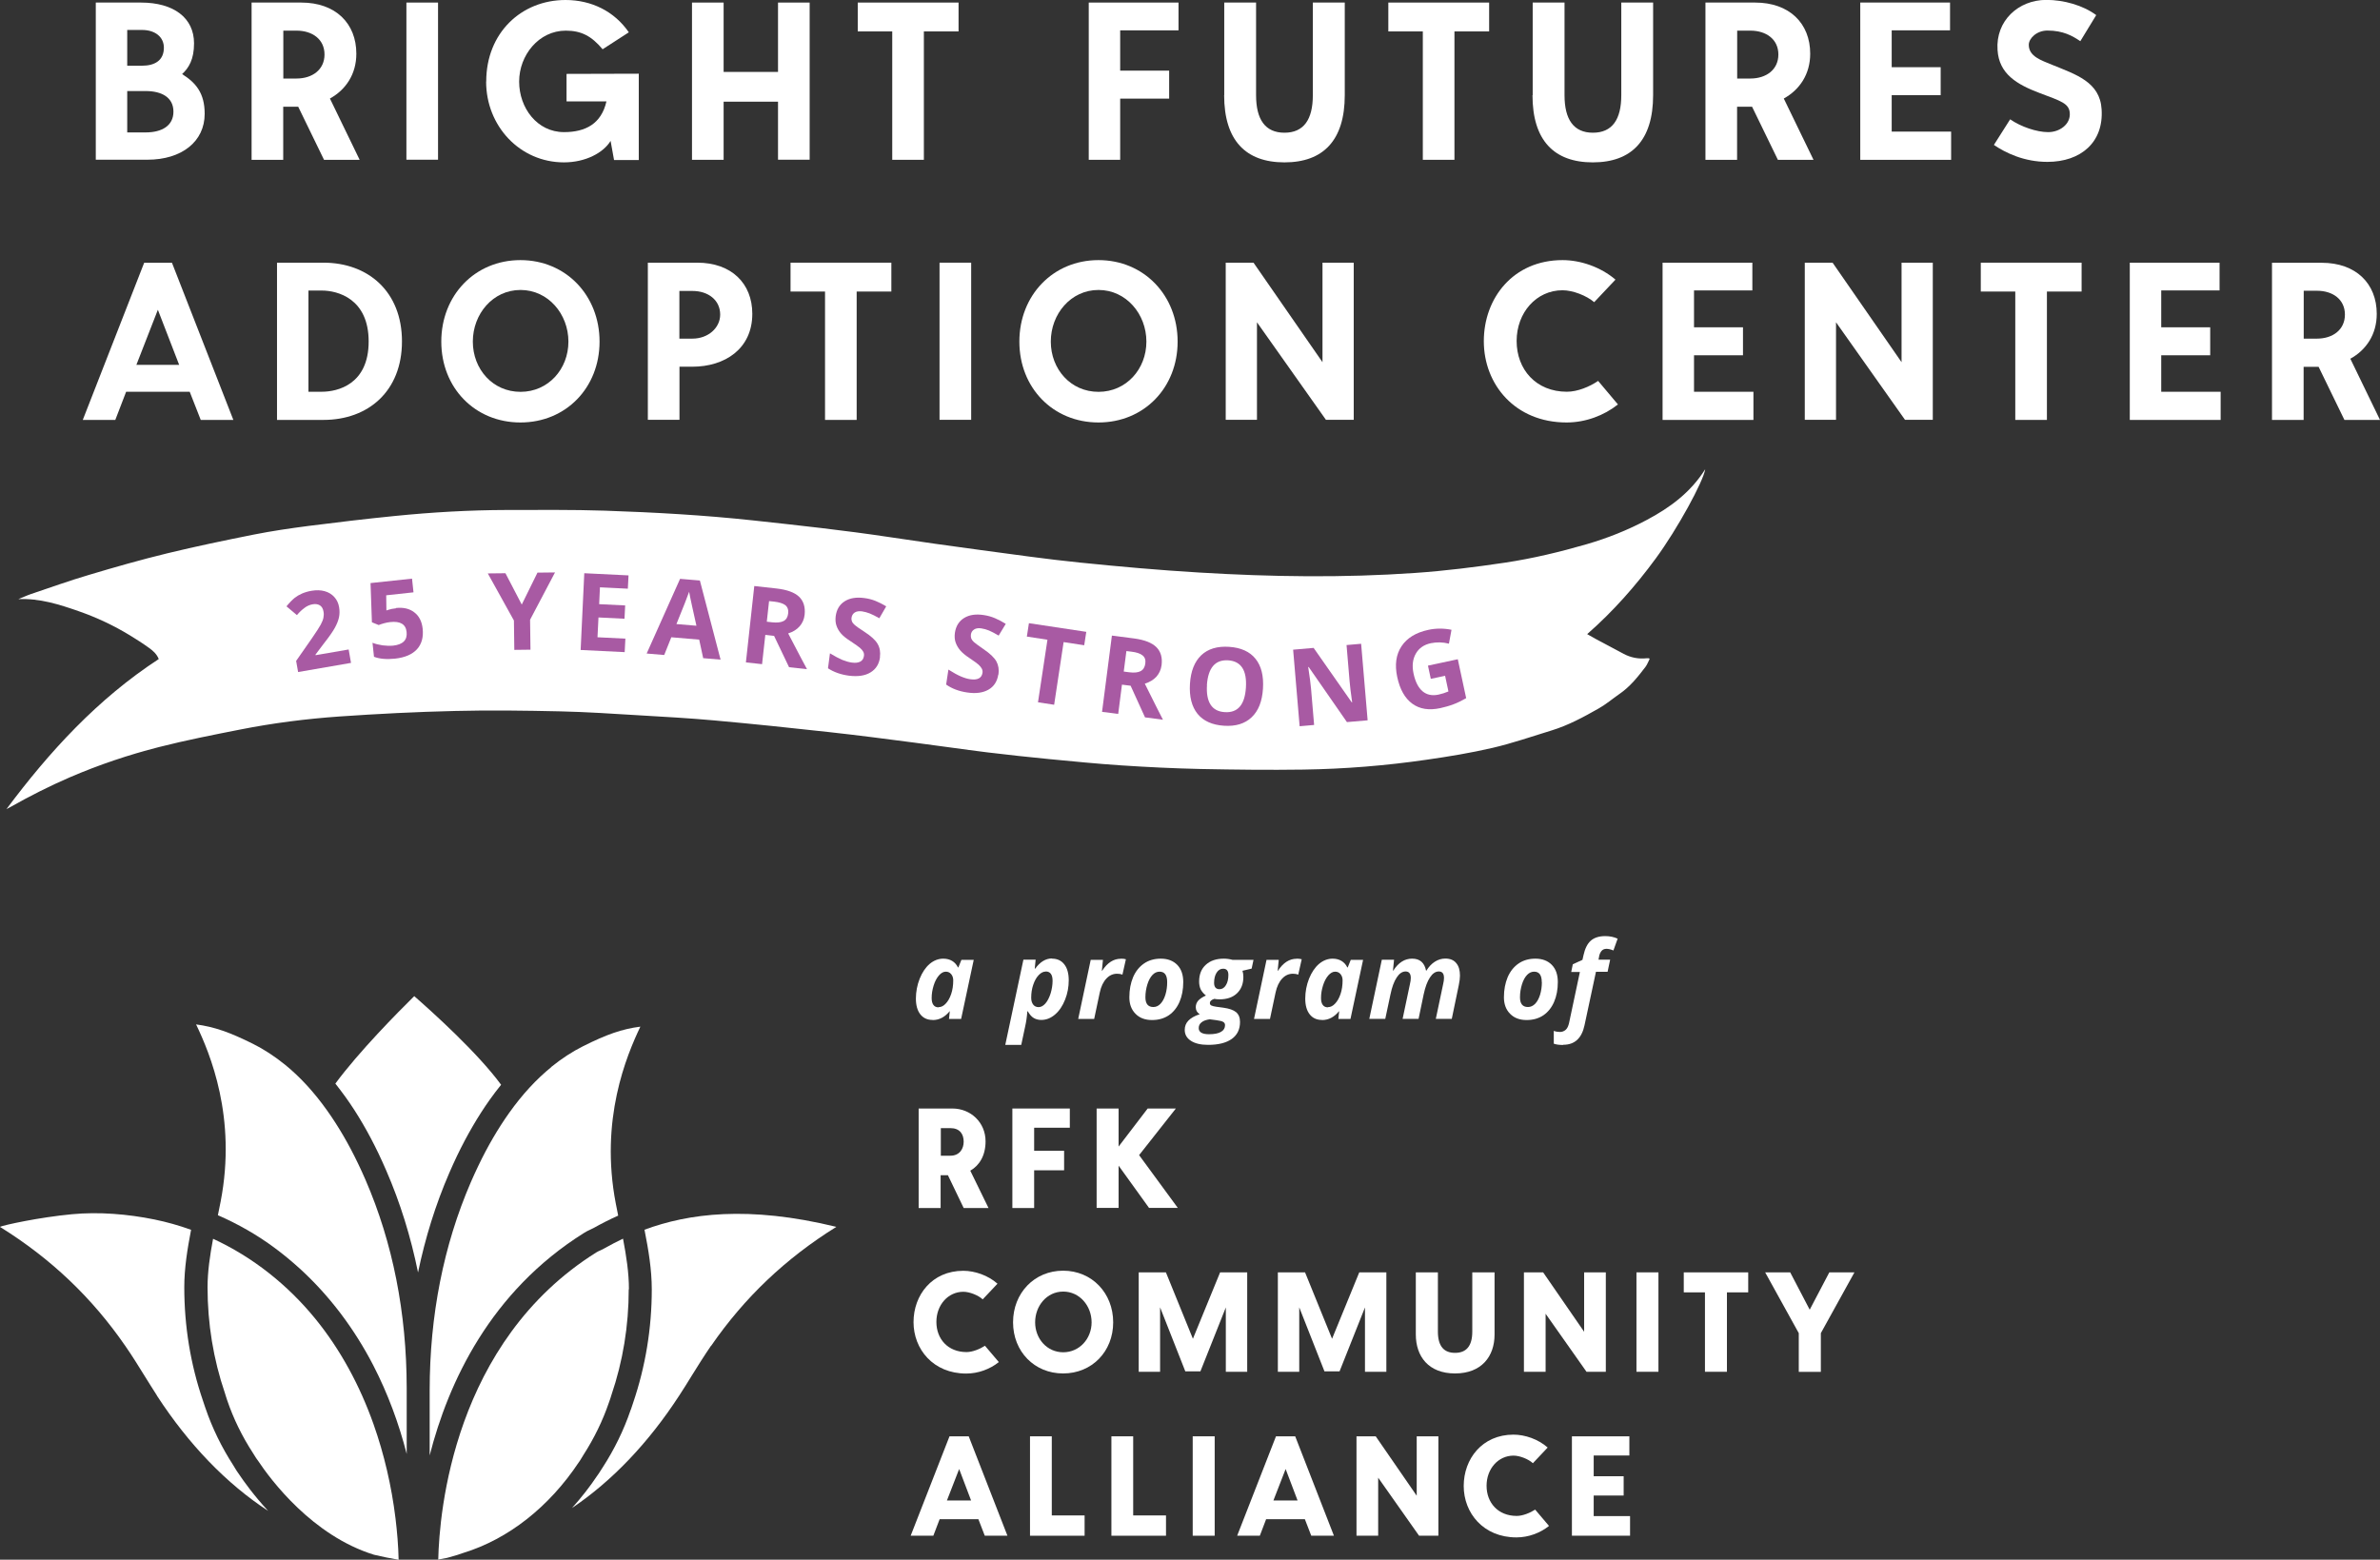<?xml version="1.0" encoding="UTF-8"?><svg id="Layer_2" xmlns="http://www.w3.org/2000/svg" viewBox="0 0 241.51 158.3"><rect x="0" y="0" width="241.51" height="158.3" fill="#333333" stroke="none"/><g id="Layer_1-2"><path d="M9.72.26h4.58c3.34,0,5.39,1.56,5.39,4.14,0,1.63-.53,2.49-1.21,3.12,1.36.86,2.29,1.89,2.29,4.03,0,2.82-2.33,4.66-5.81,4.66h-5.24V.26ZM12.91,3.04v3.63h1.5c1.34,0,2.22-.57,2.22-1.83,0-1.08-.88-1.8-2.22-1.8h-1.5ZM12.91,9.24v4.2h1.87c1.65,0,2.82-.68,2.82-2.11s-1.17-2.09-2.82-2.09h-1.87Z" style="fill:#fff; stroke-width:0px;"/><path d="M36.49,16.22h-3.61l-2.62-5.39h-1.52v5.39h-3.21V.26h5.04c3.48,0,5.59,2.11,5.59,5.19,0,2.09-1.08,3.67-2.68,4.55l3.01,6.21ZM30.09,7.97c1.61,0,2.84-.9,2.84-2.44s-1.23-2.42-2.84-2.42h-1.34v4.86h1.34Z" style="fill:#fff; stroke-width:0px;"/><path d="M41.24.26h3.21v15.95h-3.21V.26Z" style="fill:#fff; stroke-width:0px;"/><path d="M49.34,8.27c0-4.93,3.56-8.27,8.05-8.27,2.62,0,4.95,1.14,6.42,3.28l-2.66,1.72c-1.12-1.34-2.16-1.89-3.74-1.89-2.73,0-4.73,2.49-4.73,5.17s1.83,5.13,4.55,5.13c2.18,0,3.79-.84,4.31-3.12h-4.05v-2.79l7.33-.02v8.76h-2.51l-.35-1.94c-.73,1.21-2.55,2.18-4.73,2.18-4.49,0-7.9-3.7-7.9-8.19Z" style="fill:#fff; stroke-width:0px;"/><path d="M78.95,10.32h-5.52v5.9h-3.21V.26h3.21v7.04h5.52V.26h3.21v15.95h-3.21v-5.9Z" style="fill:#fff; stroke-width:0px;"/><path d="M90.54,3.19h-3.5V.26h10.23v2.93h-3.52v13.03h-3.21V3.19Z" style="fill:#fff; stroke-width:0px;"/><path d="M110.48.26h9.11v2.82h-5.92v4.09h4.97v2.84h-4.97v6.21h-3.19V.26Z" style="fill:#fff; stroke-width:0px;"/><path d="M124.23,9.66V.26h3.23v9.4c0,2.46.92,3.81,2.88,3.81s2.88-1.34,2.88-3.81V.26h3.24v9.4c0,4.58-2.18,6.82-6.12,6.82s-6.12-2.24-6.12-6.82Z" style="fill:#fff; stroke-width:0px;"/><path d="M144.38,3.19h-3.5V.26h10.23v2.93h-3.52v13.03h-3.21V3.19Z" style="fill:#fff; stroke-width:0px;"/><path d="M155.53,9.66V.26h3.23v9.4c0,2.46.92,3.81,2.88,3.81s2.88-1.34,2.88-3.81V.26h3.23v9.4c0,4.58-2.18,6.82-6.12,6.82s-6.12-2.24-6.12-6.82Z" style="fill:#fff; stroke-width:0px;"/><path d="M184.02,16.22h-3.61l-2.62-5.39h-1.52v5.39h-3.21V.26h5.04c3.48,0,5.59,2.11,5.59,5.19,0,2.09-1.08,3.67-2.68,4.55l3.01,6.21ZM177.62,7.97c1.61,0,2.84-.9,2.84-2.44s-1.23-2.42-2.84-2.42h-1.34v4.86h1.34Z" style="fill:#fff; stroke-width:0px;"/><path d="M188.77.26h9.11v2.82h-5.92v3.74h4.97v2.84h-4.97v3.7h6.03v2.86h-9.22V.26Z" style="fill:#fff; stroke-width:0px;"/><path d="M212.71,1.54l-1.61,2.64c-.79-.53-1.72-1.08-3.34-1.08-1.08,0-1.89.79-1.89,1.45,0,1.19,1.3,1.58,2.35,2.02,2.42.99,4.88,1.74,5.04,4.53.22,3.34-2.11,5.33-5.5,5.33-2.38,0-4.25-.92-5.43-1.72l1.65-2.6c1.1.77,2.73,1.3,3.83,1.3,1.17.02,2.31-.79,2.22-1.94-.07-.97-.88-1.21-3.04-2.02-2.33-.88-4.14-1.94-4.29-4.38-.2-2.95,2.11-5.08,4.95-5.08,1.78,0,3.72.55,5.06,1.54Z" style="fill:#fff; stroke-width:0px;"/><path d="M23.67,42.62h-3.3l-1.12-2.86h-6.45l-1.1,2.86h-3.3l6.23-15.95h2.82l6.23,15.95ZM13.85,37.03h4.33l-2.16-5.59-2.18,5.59Z" style="fill:#fff; stroke-width:0px;"/><path d="M28.11,26.66h4.71c4.53,0,7.97,2.93,7.97,7.99s-3.43,7.97-7.97,7.97h-4.71v-15.95ZM31.3,29.48v10.28h1.36c1.61,0,4.75-.75,4.75-5.1s-3.15-5.17-4.75-5.17h-1.36Z" style="fill:#fff; stroke-width:0px;"/><path d="M44.78,34.67c0-4.69,3.41-8.27,8.03-8.27s8.03,3.59,8.03,8.27-3.41,8.21-8.03,8.21-8.03-3.52-8.03-8.21ZM57.68,34.67c0-2.79-2.05-5.24-4.86-5.24s-4.84,2.44-4.84,5.24,2.02,5.1,4.84,5.1,4.86-2.31,4.86-5.1Z" style="fill:#fff; stroke-width:0px;"/><path d="M65.73,26.66h5.02c3.48,0,5.59,2.11,5.59,5.19,0,3.56-2.79,5.37-6.09,5.37h-1.3v5.39h-3.21v-15.95ZM70.26,34.37c1.61,0,2.82-1.1,2.82-2.44,0-1.47-1.21-2.4-2.82-2.4h-1.32v4.84h1.32Z" style="fill:#fff; stroke-width:0px;"/><path d="M83.72,29.59h-3.5v-2.93h10.23v2.93h-3.52v13.03h-3.21v-13.03Z" style="fill:#fff; stroke-width:0px;"/><path d="M95.34,26.66h3.21v15.95h-3.21v-15.95Z" style="fill:#fff; stroke-width:0px;"/><path d="M103.44,34.67c0-4.69,3.41-8.27,8.03-8.27s8.03,3.59,8.03,8.27-3.41,8.21-8.03,8.21-8.03-3.52-8.03-8.21ZM116.33,34.67c0-2.79-2.05-5.24-4.86-5.24s-4.84,2.44-4.84,5.24,2.02,5.1,4.84,5.1,4.86-2.31,4.86-5.1Z" style="fill:#fff; stroke-width:0px;"/><path d="M124.38,26.66h2.82l7,10.1v-10.1h3.17v15.95h-2.82l-7-9.9v9.9h-3.17v-15.95Z" style="fill:#fff; stroke-width:0px;"/><path d="M164.18,41.05c-1.41,1.12-3.28,1.83-5.21,1.83-5.24,0-8.4-3.87-8.4-8.25s2.99-8.23,7.99-8.23c1.83,0,3.87.7,5.37,1.98l-2.16,2.29c-.77-.66-2.16-1.21-3.21-1.21-2.66,0-4.66,2.27-4.66,5.15s1.96,5.15,5.1,5.15c1.08,0,2.31-.51,3.17-1.1l2.02,2.4Z" style="fill:#fff; stroke-width:0px;"/><path d="M168.71,26.66h9.11v2.82h-5.92v3.74h4.97v2.84h-4.97v3.7h6.03v2.86h-9.22v-15.95Z" style="fill:#fff; stroke-width:0px;"/><path d="M183.14,26.66h2.82l7,10.1v-10.1h3.17v15.95h-2.82l-7-9.9v9.9h-3.17v-15.95Z" style="fill:#fff; stroke-width:0px;"/><path d="M204.5,29.59h-3.5v-2.93h10.23v2.93h-3.52v13.03h-3.21v-13.03Z" style="fill:#fff; stroke-width:0px;"/><path d="M216.12,26.66h9.11v2.82h-5.92v3.74h4.97v2.84h-4.97v3.7h6.03v2.86h-9.22v-15.95Z" style="fill:#fff; stroke-width:0px;"/><path d="M241.51,42.62h-3.61l-2.62-5.39h-1.52v5.39h-3.21v-15.95h5.04c3.48,0,5.59,2.11,5.59,5.19,0,2.09-1.08,3.67-2.68,4.55l3.01,6.21ZM235.11,34.37c1.61,0,2.84-.9,2.84-2.44s-1.23-2.42-2.84-2.42h-1.34v4.86h1.34Z" style="fill:#fff; stroke-width:0px;"/><path d="M94.63,103.52c-.53,0-.94-.19-1.24-.57-.3-.38-.45-.92-.45-1.6s.13-1.38.39-2.03c.26-.64.6-1.14,1.01-1.49.42-.35.88-.53,1.38-.53.35,0,.65.08.9.23.25.15.45.37.59.66h.04l.31-.77h1.25l-1.28,6h-1.23l.08-.78h-.02c-.48.59-1.05.89-1.71.89ZM95.26,102.22c.25,0,.49-.12.71-.36.23-.24.41-.56.55-.97.14-.41.21-.88.21-1.39,0-.25-.07-.46-.21-.63-.14-.17-.32-.25-.55-.25-.24,0-.47.13-.7.39-.22.26-.4.6-.53,1.02s-.2.84-.2,1.26c0,.31.06.55.18.71.12.16.29.24.51.24Z" style="fill:#fff; stroke-width:0px;"/><path d="M106.76,97.3c.52,0,.94.19,1.24.58.3.38.45.92.45,1.61s-.12,1.34-.37,1.97c-.25.63-.58,1.13-1.01,1.5-.43.37-.89.56-1.41.56-.3,0-.55-.07-.77-.2s-.41-.36-.6-.68h-.04c-.04.57-.12,1.1-.23,1.58l-.39,1.83h-1.62l1.84-8.65h1.24l-.09.91h.05c.49-.68,1.06-1.03,1.7-1.03ZM106.11,98.61c-.24,0-.48.12-.71.36-.23.24-.41.56-.55.97-.14.4-.21.85-.21,1.33,0,.29.07.52.2.69.13.17.31.26.55.26s.47-.12.69-.37c.22-.25.39-.59.53-1.02.13-.43.2-.86.2-1.28,0-.63-.23-.95-.7-.95Z" style="fill:#fff; stroke-width:0px;"/><path d="M113.73,97.3c.21,0,.38.02.52.06l-.35,1.56c-.16-.06-.34-.09-.54-.09-.42,0-.78.16-1.09.49-.31.33-.54.8-.67,1.41l-.57,2.69h-1.62l1.27-6h1.24l-.11,1.11h.03c.53-.82,1.16-1.22,1.9-1.22Z" style="fill:#fff; stroke-width:0px;"/><path d="M120.07,99.68c0,.76-.13,1.43-.38,2.01-.25.58-.62,1.04-1.09,1.36-.48.32-1.04.48-1.7.48-.7,0-1.26-.21-1.67-.63-.42-.42-.63-.98-.63-1.68,0-.76.13-1.44.38-2.04.26-.6.63-1.06,1.11-1.39.48-.33,1.05-.49,1.7-.49.7,0,1.26.21,1.67.63s.61,1,.61,1.75ZM118.44,99.68c0-.71-.26-1.06-.77-1.06-.27,0-.51.11-.72.33-.21.22-.39.54-.52.96-.13.42-.2.86-.2,1.31,0,.66.27.99.81.99.27,0,.51-.11.72-.33.21-.22.38-.53.5-.92.12-.39.18-.82.18-1.28Z" style="fill:#fff; stroke-width:0px;"/><path d="M127.2,97.42l-.19.89-.93.22c.06.19.09.4.09.63,0,.7-.22,1.25-.65,1.66-.43.41-1.02.61-1.77.61-.21,0-.39-.02-.53-.05-.3.1-.45.24-.45.42,0,.12.05.21.16.26s.27.09.48.12l.74.1c.58.08,1.01.23,1.28.45.27.23.4.56.4.99,0,.76-.28,1.33-.84,1.73s-1.36.6-2.4.6c-.75,0-1.33-.14-1.74-.41-.42-.27-.63-.64-.63-1.11,0-.37.12-.68.37-.94.25-.26.63-.48,1.15-.65-.27-.17-.4-.41-.4-.71,0-.25.08-.47.24-.66.16-.18.42-.36.79-.53-.23-.18-.4-.38-.52-.6-.11-.23-.17-.5-.17-.82,0-.71.22-1.28.67-1.69.45-.42,1.06-.63,1.83-.63.3,0,.59.04.89.12h2.12ZM122.79,103.45c-.38.05-.67.15-.86.31-.2.15-.29.35-.29.59,0,.41.35.62,1.04.62.54,0,.95-.08,1.22-.24.28-.16.41-.39.41-.68,0-.14-.06-.25-.17-.32-.12-.08-.36-.14-.74-.19l-.61-.08ZM124.12,98.32c-.28,0-.5.14-.67.41-.17.27-.25.62-.25,1.03s.18.64.55.64c.27,0,.49-.14.65-.41.17-.27.25-.62.25-1.04s-.18-.63-.53-.63Z" style="fill:#fff; stroke-width:0px;"/><path d="M131.57,97.3c.21,0,.38.02.52.06l-.35,1.56c-.16-.06-.34-.09-.54-.09-.42,0-.78.16-1.09.49-.31.33-.54.8-.67,1.41l-.57,2.69h-1.62l1.27-6h1.24l-.11,1.11h.03c.53-.82,1.16-1.22,1.9-1.22Z" style="fill:#fff; stroke-width:0px;"/><path d="M134.14,103.52c-.53,0-.94-.19-1.24-.57-.3-.38-.45-.92-.45-1.6s.13-1.38.39-2.03c.26-.64.6-1.14,1.01-1.49.42-.35.88-.53,1.38-.53.35,0,.65.08.9.23.25.15.45.37.59.66h.04l.31-.77h1.25l-1.28,6h-1.23l.08-.78h-.02c-.48.59-1.05.89-1.71.89ZM134.77,102.22c.25,0,.49-.12.71-.36.23-.24.41-.56.55-.97.14-.41.21-.88.21-1.39,0-.25-.07-.46-.21-.63-.14-.17-.32-.25-.55-.25-.24,0-.47.13-.7.39-.22.26-.4.6-.53,1.02s-.2.84-.2,1.26c0,.31.06.55.18.71.12.16.29.24.51.24Z" style="fill:#fff; stroke-width:0px;"/><path d="M143.3,97.3c.78,0,1.25.41,1.41,1.22h.03c.24-.39.53-.7.86-.91s.68-.32,1.06-.32c.49,0,.86.15,1.11.46.26.3.38.73.38,1.27,0,.27-.04.59-.12.97l-.71,3.42h-1.62l.74-3.51c.06-.24.09-.46.09-.64,0-.44-.17-.66-.53-.66-.33,0-.63.2-.89.6-.27.4-.48.97-.64,1.71l-.52,2.5h-1.62l.74-3.51c.06-.24.09-.46.09-.64,0-.44-.18-.66-.53-.66-.33,0-.63.2-.9.61s-.48.98-.63,1.71l-.53,2.49h-1.62l1.27-6h1.24l-.11,1.11h.03c.52-.82,1.16-1.22,1.91-1.22Z" style="fill:#fff; stroke-width:0px;"/><path d="M158.08,99.68c0,.76-.13,1.43-.38,2.01-.25.58-.62,1.04-1.09,1.36-.48.32-1.04.48-1.7.48-.7,0-1.26-.21-1.67-.63-.42-.42-.63-.98-.63-1.68,0-.76.13-1.44.38-2.04.26-.6.63-1.06,1.11-1.39.48-.33,1.05-.49,1.7-.49.7,0,1.26.21,1.67.63s.61,1,.61,1.75ZM156.45,99.68c0-.71-.26-1.06-.77-1.06-.27,0-.51.11-.72.33s-.39.54-.52.96c-.13.42-.2.86-.2,1.31,0,.66.27.99.81.99.27,0,.51-.11.73-.33.21-.22.38-.53.5-.92.12-.39.18-.82.18-1.28Z" style="fill:#fff; stroke-width:0px;"/><path d="M158.6,106.06c-.37,0-.68-.04-.93-.13v-1.3c.22.08.42.11.62.11.22,0,.41-.07.58-.21.16-.14.28-.38.35-.7l1.1-5.18h-.88l.16-.78.98-.45.1-.45c.15-.68.39-1.18.74-1.49.35-.31.84-.47,1.47-.47.47,0,.89.09,1.26.26l-.43,1.2c-.25-.11-.49-.17-.71-.17-.2,0-.37.07-.49.21-.12.14-.21.33-.25.56l-.06.33h1.18l-.26,1.23h-1.18l-1.16,5.42c-.28,1.33-1,1.99-2.16,1.99Z" style="fill:#fff; stroke-width:0px;"/><path d="M42.02,101.09c1.85,1.62,6.43,5.74,8.83,9.01-.39.48-.77.98-1.14,1.5-1.21,1.7-2.33,3.63-3.34,5.73-.27.57-.53,1.14-.78,1.72-1.39,3.21-2.44,6.59-3.17,10.1-.73-3.6-1.8-7.06-3.22-10.33-.25-.58-.51-1.15-.78-1.72-1.01-2.11-2.13-4.04-3.34-5.73-.34-.48-.7-.94-1.05-1.39,2.38-3.23,6.35-7.25,8.01-8.88Z" style="fill:#fff; stroke-width:0px;"/><path d="M63.8,130.86c0,3.69-.59,7.31-1.76,10.74-.03.1-.06.2-.09.29-.03.11-.07.21-.12.35l-.04.11c-.63,1.85-1.5,3.63-2.58,5.31-.06.09-.12.18-.17.28-.05.08-.1.16-.16.26l-.05.08s-.07.09-.1.14c-3.01,4.53-7.15,7.79-11.7,9.19-.55.19-1.11.37-1.67.51-.3.06-.59.12-.89.17.11-4.77,1.53-22.09,16.05-31.18h0c.13-.08.26-.14.4-.2.16-.07.32-.15.47-.24.57-.32,1.18-.64,1.83-.95.34,1.78.6,3.48.6,5.13Z" style="fill:#fff; stroke-width:0px;"/><path d="M26.14,148.2s-.06-.09-.1-.14l-.07-.1c-.05-.08-.1-.16-.15-.24-.05-.09-.11-.18-.17-.27-1.09-1.68-1.96-3.46-2.59-5.31l-.05-.15c-.04-.1-.07-.21-.1-.31-.03-.1-.06-.2-.09-.29-1.17-3.43-1.76-7.05-1.76-10.74,0-1.58.24-3.22.56-4.92,4.03,1.86,7.55,4.66,10.37,8.11,2.59,3.18,4.54,6.84,5.91,10.7,1.09,3.08,1.83,6.3,2.23,9.54.17,1.4.29,2.81.32,4.23-.85-.14-1.68-.32-2.5-.51-6.26-1.94-10.48-7.6-11.8-9.59Z" style="fill:#fff; stroke-width:0px;"/><path d="M55.94,108.29c1.05-.85,2.14-1.56,3.24-2.11,2.36-1.18,3.92-1.74,5.8-1.98-1.4,2.95-4.14,9.43-2.49,17.97.08.41.16.81.24,1.21-.92.41-1.75.84-2.5,1.26-.11.06-.22.11-.33.16-.2.09-.42.2-.64.34h0c-9.52,5.96-13.77,15.18-15.66,22.58v-6.58c0-7.63,1.41-14.75,4.18-21.16.24-.55.49-1.1.75-1.64.95-1.99,2.01-3.8,3.14-5.39,1.32-1.86,2.76-3.42,4.29-4.66Z" style="fill:#fff; stroke-width:0px;"/><path d="M19.88,103.97c1.88.25,3.43.8,5.8,1.98,1.1.55,2.19,1.26,3.24,2.11,1.52,1.23,2.96,2.8,4.28,4.66,1.13,1.59,2.19,3.4,3.14,5.39.26.54.51,1.09.75,1.64,2.77,6.4,4.17,13.5,4.18,21.11,0,.1,0,.19,0,.29v6.42c-.8-3.11-1.92-6.14-3.39-8.99-1.91-3.69-4.42-7.06-7.5-9.86-.81-.73-1.65-1.43-2.52-2.07-1.76-1.31-3.71-2.42-5.75-3.31.09-.46.19-.92.28-1.39,1.65-8.54-1.08-15.03-2.49-17.97Z" style="fill:#fff; stroke-width:0px;"/><path d="M15.92,141.63c-.43-.66-.83-1.32-1.24-1.97-.62-1-1.26-2.04-1.97-3.06-3.38-4.9-7.55-8.87-12.72-12.08.39-.18,4-.97,7.3-1.28,2.75-.26,5.66-.02,8.37.53,1.27.26,2.51.61,3.73,1.05-.38,1.98-.69,3.9-.69,5.83,0,3.95.63,7.82,1.89,11.5.03.08.05.16.08.24.04.14.09.28.13.39.01.04.03.09.05.14.69,2.03,1.65,3.99,2.84,5.83.04.07.08.13.12.2.07.12.15.24.21.34.04.05.07.11.11.16l.05.07c.56.84,1.58,2.26,3.03,3.83-4.22-2.76-8.04-6.71-11.28-11.69Z" style="fill:#fff; stroke-width:0px;"/><path d="M72.15,136.59c-.7,1.02-1.35,2.06-1.97,3.06-.41.66-.81,1.32-1.24,1.97-3.14,4.83-6.82,8.69-10.9,11.44.93-1.03,1.81-2.15,2.61-3.35l.05-.07s.07-.1.09-.13c.08-.12.15-.24.23-.36.04-.07.08-.14.13-.2,1.19-1.84,2.15-3.8,2.84-5.83.02-.04.03-.09.04-.09.05-.14.09-.28.14-.42.03-.08.05-.16.08-.24,1.25-3.68,1.89-7.55,1.89-11.5,0-2-.33-3.99-.74-6.06,4.44-1.64,10.5-2.48,19.47-.29-5.16,3.21-9.33,7.18-12.71,12.08Z" style="fill:#fff; stroke-width:0px;"/><path d="M93.23,112.51h3.41c1.87,0,3.37,1.42,3.37,3.33,0,1.43-.61,2.44-1.55,2.98l1.85,3.79h-2.52l-1.6-3.33h-.74v3.33h-2.23v-10.09ZM96.44,117.3c.95,0,1.35-.72,1.35-1.42,0-.78-.4-1.38-1.35-1.38h-.97v2.8h.97Z" style="fill:#fff; stroke-width:0px;"/><path d="M102.73,112.51h5.83v1.95h-3.62v2.34h3.04v1.98h-3.04v3.83h-2.21v-10.09Z" style="fill:#fff; stroke-width:0px;"/><path d="M116.45,112.51h2.87l-3.73,4.73,3.93,5.36h-2.92l-3.09-4.29v4.29h-2.23v-10.09h2.23v3.86l2.95-3.86Z" style="fill:#fff; stroke-width:0px;"/><path d="M101.35,138.25c-.89.71-2.07,1.16-3.3,1.16-3.36,0-5.35-2.48-5.35-5.22s1.87-5.21,5.05-5.21c1.17,0,2.51.46,3.47,1.31l-1.5,1.59c-.45-.42-1.34-.77-1.96-.77-1.56,0-2.74,1.34-2.74,3.06s1.16,3.06,3.06,3.06c.61,0,1.36-.31,1.87-.64l1.41,1.66Z" style="fill:#fff; stroke-width:0px;"/><path d="M102.8,134.21c0-2.97,2.16-5.24,5.08-5.24s5.08,2.27,5.08,5.24-2.16,5.19-5.08,5.19-5.08-2.23-5.08-5.19ZM110.77,134.21c0-1.66-1.21-3.12-2.88-3.12s-2.85,1.46-2.85,3.12,1.2,3.04,2.85,3.04,2.88-1.38,2.88-3.04Z" style="fill:#fff; stroke-width:0px;"/><path d="M123.8,129.14h2.76v10.09h-2.17v-6.53l-2.58,6.49h-1.53l-2.56-6.5v6.54h-2.17v-10.09h2.76l2.74,6.74,2.76-6.74Z" style="fill:#fff; stroke-width:0px;"/><path d="M137.92,129.14h2.76v10.09h-2.17v-6.53l-2.58,6.49h-1.53l-2.56-6.5v6.54h-2.17v-10.09h2.76l2.74,6.74,2.76-6.74Z" style="fill:#fff; stroke-width:0px;"/><path d="M145.91,129.14v6.01c0,1.52.64,2.16,1.74,2.16s1.75-.64,1.75-2.16v-6.01h2.26v6.31c0,2.21-1.31,3.95-4.01,3.95s-3.98-1.74-3.98-3.95v-6.31h2.24Z" style="fill:#fff; stroke-width:0px;"/><path d="M160.75,129.14h2.2v10.09h-1.96l-4.15-5.89v5.89h-2.2v-10.09h1.95l4.16,6.03v-6.03Z" style="fill:#fff; stroke-width:0px;"/><path d="M166.06,129.14h2.23v10.09h-2.23v-10.09Z" style="fill:#fff; stroke-width:0px;"/><path d="M173.02,131.17h-2.16v-2.03h6.54v2.03h-2.16v8.06h-2.23v-8.06Z" style="fill:#fff; stroke-width:0px;"/><path d="M181.66,129.14l1.98,3.79,1.99-3.79h2.55l-3.41,6.17v3.93h-2.24v-3.93l-3.41-6.17h2.55Z" style="fill:#fff; stroke-width:0px;"/><path d="M102.23,155.87h-2.3l-.65-1.68h-3.93l-.64,1.68h-2.3l3.94-10.09h1.95l3.93,10.09ZM96.09,152.29h2.45l-1.21-3.19-1.24,3.19Z" style="fill:#fff; stroke-width:0px;"/><path d="M110.06,153.81v2.06h-5.54v-10.09h2.21v8.03h3.33Z" style="fill:#fff; stroke-width:0px;"/><path d="M118.32,153.81v2.06h-5.54v-10.09h2.21v8.03h3.33Z" style="fill:#fff; stroke-width:0px;"/><path d="M121.03,145.78h2.23v10.09h-2.23v-10.09Z" style="fill:#fff; stroke-width:0px;"/><path d="M135.36,155.87h-2.3l-.65-1.68h-3.93l-.64,1.68h-2.3l3.94-10.09h1.95l3.93,10.09ZM129.22,152.29h2.45l-1.21-3.19-1.24,3.19Z" style="fill:#fff; stroke-width:0px;"/><path d="M143.76,145.78h2.2v10.09h-1.96l-4.15-5.89v5.89h-2.2v-10.09h1.95l4.16,6.03v-6.03Z" style="fill:#fff; stroke-width:0px;"/><path d="M157.18,154.88c-.89.71-2.07,1.16-3.3,1.16-3.36,0-5.35-2.48-5.35-5.22s1.87-5.21,5.05-5.21c1.17,0,2.51.46,3.47,1.31l-1.5,1.59c-.45-.42-1.34-.77-1.96-.77-1.56,0-2.74,1.34-2.74,3.06s1.16,3.06,3.06,3.06c.61,0,1.36-.31,1.87-.64l1.41,1.66Z" style="fill:#fff; stroke-width:0px;"/><path d="M159.51,145.78h5.83v1.95h-3.62v2.1h3.04v1.96h-3.04v2.09h3.69v1.99h-5.9v-10.09Z" style="fill:#fff; stroke-width:0px;"/><path d="M.65,82.13c4.38-5.87,9.27-11.2,15.46-15.24-.22-.54-.61-.86-1-1.14-.62-.45-1.27-.86-1.92-1.26-1.64-1-3.38-1.82-5.19-2.45-1.97-.69-3.97-1.33-6.14-1.23.43-.17.85-.37,1.29-.52,1.94-.65,3.87-1.35,5.84-1.93,2.64-.79,5.3-1.55,7.98-2.2,2.92-.71,5.87-1.32,8.82-1.91,1.82-.36,3.67-.63,5.51-.87,2.91-.37,5.83-.72,8.75-1.01,3.78-.38,7.58-.6,11.38-.61,3.32,0,6.64-.04,9.96.07,5.02.17,10.04.45,15.04.99,4.61.5,9.22,1,13.81,1.69,3.07.46,6.14.9,9.22,1.31,3.38.45,6.76.94,10.15,1.28,4.02.41,8.05.77,12.09,1.01,7.3.44,14.61.55,21.91.04,3.04-.21,6.07-.59,9.09-1.04,2.81-.42,5.56-1.08,8.29-1.87,2.13-.62,4.17-1.43,6.12-2.47,2.34-1.24,4.45-2.79,5.93-5.15-.2,1.25-2.81,6.05-5.02,9.06-2.05,2.79-4.32,5.37-6.96,7.68.3.17.55.32.81.46.96.52,1.92,1.03,2.89,1.54.73.39,1.51.54,2.34.45.07,0,.15,0,.23,0,.01,0,.02.02.07.07-.14.27-.25.58-.44.83-.77,1-1.55,1.99-2.62,2.72-.71.49-1.37,1.06-2.12,1.48-1.53.87-3.08,1.71-4.78,2.23-2,.61-3.97,1.3-6,1.77-2.2.51-4.44.88-6.68,1.2-4.14.6-8.32.94-12.5,1-3.47.05-6.94.01-10.42-.06-2.7-.06-5.41-.19-8.1-.37-2.41-.16-4.82-.4-7.22-.63-2.12-.21-4.23-.43-6.34-.69-2.45-.3-4.9-.67-7.35-.98-2.91-.38-5.81-.76-8.73-1.08-3.87-.43-7.74-.83-11.61-1.18-2.54-.23-5.09-.37-7.63-.52-2.66-.16-5.32-.34-7.99-.4-3.57-.08-7.14-.13-10.7-.04-3.91.09-7.82.29-11.73.56-3.39.24-6.76.67-10.09,1.33-2.74.54-5.49,1.08-8.2,1.77-3.1.79-6.13,1.81-9.08,3.08-2.08.9-4.09,1.92-6.05,3.03-.11.06-.23.12-.34.18Z" style="fill:#fff; stroke-width:0px;"/><path d="M35.62,67.28l-5.37.93-.2-1.13,1.59-2.28c.47-.68.77-1.15.91-1.41.14-.26.23-.49.27-.69.04-.21.05-.41.01-.62-.05-.31-.18-.52-.37-.64-.2-.12-.44-.16-.72-.11-.3.05-.58.17-.83.36-.26.19-.52.43-.78.74l-1.06-.89c.32-.39.6-.67.82-.85.23-.18.48-.33.76-.45.28-.12.61-.22.97-.28.48-.08.92-.07,1.32.04.4.11.73.31.98.59.26.28.42.62.49,1.03.06.35.06.7-.01,1.03-.07.33-.21.68-.41,1.05-.2.37-.58.92-1.14,1.63l-.83,1.1v.07s3.36-.58,3.36-.58l.24,1.37Z" style="fill:#a85aa3; stroke-width:0px;"/><path d="M40.18,61.71c.75-.08,1.37.06,1.86.44.49.37.77.93.85,1.66.09.87-.1,1.56-.58,2.09-.48.52-1.22.84-2.22.95-.86.09-1.57.03-2.14-.19l-.15-1.42c.3.12.63.2,1.02.26.38.05.74.06,1.07.03,1-.11,1.46-.57,1.37-1.39-.08-.78-.64-1.12-1.68-1-.19.02-.39.06-.61.12-.22.06-.4.12-.54.18l-.69-.28-.14-3.98,4.21-.45.15,1.39-2.77.3.02,1.54.18-.06c.21-.07.47-.13.79-.16Z" style="fill:#a85aa3; stroke-width:0px;"/><path d="M52.95,61.35l1.59-3.23,1.78-.02-2.53,4.8.04,3.04-1.64.02-.04-2.98-2.65-4.78,1.79-.02,1.66,3.19Z" style="fill:#a85aa3; stroke-width:0px;"/><path d="M63.41,66.19l-4.49-.22.37-7.79,4.49.22-.07,1.35-2.83-.14-.08,1.71,2.64.13-.07,1.35-2.64-.13-.1,2.01,2.83.14-.07,1.36Z" style="fill:#a85aa3; stroke-width:0px;"/><path d="M71.36,66.82l-.41-1.9-2.83-.24-.72,1.8-1.78-.15,3.39-7.58,2.01.17,2.1,8.03-1.78-.15ZM70.67,63.51c-.38-1.72-.6-2.69-.64-2.92-.05-.23-.08-.4-.1-.53-.15.44-.58,1.54-1.29,3.28l2.03.17Z" style="fill:#a85aa3; stroke-width:0px;"/><path d="M77.66,64.44l-.33,2.97-1.64-.18.85-7.75,2.26.25c1.05.12,1.81.39,2.28.83.46.44.65,1.05.57,1.83-.05.46-.22.85-.51,1.18-.29.33-.68.57-1.16.72.97,1.87,1.61,3.08,1.91,3.63l-1.82-.2-1.52-3.18-.87-.1ZM77.81,63.1l.53.06c.52.06.91.01,1.18-.13.27-.15.42-.4.46-.78.04-.37-.06-.64-.29-.83-.24-.18-.62-.3-1.15-.36l-.5-.05-.23,2.09Z" style="fill:#a85aa3; stroke-width:0px;"/><path d="M89.3,66.7c-.09.7-.42,1.22-.97,1.55-.56.34-1.28.44-2.18.33-.83-.11-1.53-.36-2.13-.75l.2-1.52c.49.3.91.52,1.26.67.35.14.67.23.97.27.36.05.64.01.85-.1.21-.11.33-.3.37-.58.02-.15,0-.29-.07-.42-.07-.13-.18-.26-.33-.39-.15-.13-.46-.35-.93-.66-.44-.28-.77-.54-.98-.78-.21-.24-.37-.5-.47-.79-.11-.29-.13-.62-.09-.98.09-.68.39-1.19.91-1.52.52-.33,1.18-.44,2-.33.4.05.78.15,1.13.29s.72.33,1.09.55l-.7,1.21c-.39-.22-.72-.39-.98-.49-.26-.1-.52-.17-.78-.21-.31-.04-.56,0-.74.12-.18.12-.29.3-.32.53-.02.14,0,.28.05.39.05.12.15.23.28.35.13.12.46.35.97.68.68.44,1.13.85,1.35,1.24.22.38.3.83.23,1.33Z" style="fill:#a85aa3; stroke-width:0px;"/><path d="M101.3,68.47c-.11.7-.44,1.21-1,1.53-.56.32-1.29.42-2.18.28-.82-.12-1.53-.39-2.11-.8l.23-1.52c.49.31.9.54,1.25.69.35.15.67.25.97.29.36.05.64.03.86-.08.21-.11.34-.3.38-.57.02-.15,0-.29-.07-.42-.07-.13-.17-.26-.32-.4-.15-.13-.45-.36-.92-.67-.44-.29-.76-.56-.96-.8-.2-.24-.36-.51-.46-.8-.1-.29-.12-.62-.07-.98.1-.68.42-1.18.94-1.5.52-.32,1.19-.42,2.01-.29.4.06.78.17,1.13.32.35.15.71.34,1.08.57l-.72,1.19c-.39-.23-.71-.4-.97-.51-.26-.11-.52-.18-.78-.22-.31-.05-.56-.01-.74.11-.19.12-.3.29-.33.53-.02.14,0,.27.04.39.05.12.14.24.27.36.13.12.45.35.95.7.67.45,1.11.87,1.33,1.26.21.39.28.83.21,1.33Z" style="fill:#a85aa3; stroke-width:0px;"/><path d="M106.97,71.53l-1.64-.25.96-6.35-2.09-.32.21-1.36,5.82.88-.21,1.36-2.09-.32-.96,6.35Z" style="fill:#a85aa3; stroke-width:0px;"/><path d="M113.85,69.49l-.38,2.97-1.64-.21,1-7.74,2.25.29c1.05.14,1.8.43,2.26.88.45.45.63,1.06.53,1.84-.06.45-.24.84-.53,1.17-.3.32-.69.55-1.17.7.94,1.89,1.55,3.11,1.84,3.66l-1.82-.24-1.46-3.21-.87-.11ZM114.03,68.16l.53.07c.52.07.91.03,1.18-.11.27-.14.43-.4.48-.77.05-.37-.04-.64-.28-.83-.23-.19-.61-.32-1.14-.38l-.5-.06-.27,2.09Z" style="fill:#a85aa3; stroke-width:0px;"/><path d="M128.16,69.89c-.08,1.29-.46,2.26-1.15,2.91-.68.65-1.62.94-2.81.86-1.19-.08-2.09-.48-2.68-1.21-.59-.73-.85-1.75-.77-3.04.08-1.3.47-2.26,1.15-2.91.68-.64,1.62-.93,2.82-.85,1.2.08,2.09.48,2.68,1.21.59.73.84,1.74.76,3.03ZM122.48,69.53c-.06.87.07,1.54.37,2,.3.46.78.71,1.44.75,1.32.08,2.03-.75,2.14-2.5.11-1.75-.49-2.67-1.8-2.76-.66-.04-1.17.15-1.53.57-.36.42-.57,1.07-.63,1.94Z" style="fill:#a85aa3; stroke-width:0px;"/><path d="M138.77,73.11l-2.09.18-3.88-5.59h-.05c.16,1.04.25,1.77.29,2.22l.31,3.66-1.47.13-.66-7.77,2.08-.18,3.87,5.53h.04c-.14-1.01-.23-1.72-.26-2.14l-.31-3.68,1.48-.13.66,7.77Z" style="fill:#a85aa3; stroke-width:0px;"/><path d="M144.9,67.56l3.03-.65.85,3.95c-.46.26-.89.48-1.31.63-.42.16-.86.28-1.31.38-1.15.25-2.1.1-2.85-.45-.75-.55-1.26-1.45-1.53-2.72-.26-1.23-.12-2.27.44-3.11.56-.84,1.46-1.39,2.71-1.66.78-.17,1.57-.17,2.36-.01l-.26,1.41c-.62-.16-1.22-.17-1.83-.05-.7.15-1.21.5-1.53,1.06-.32.56-.4,1.24-.23,2.03.18.83.48,1.42.91,1.79.43.36.97.48,1.62.34.34-.07.67-.18,1.01-.32l-.34-1.59-1.45.31-.29-1.35Z" style="fill:#a85aa3; stroke-width:0px;"/></g></svg>